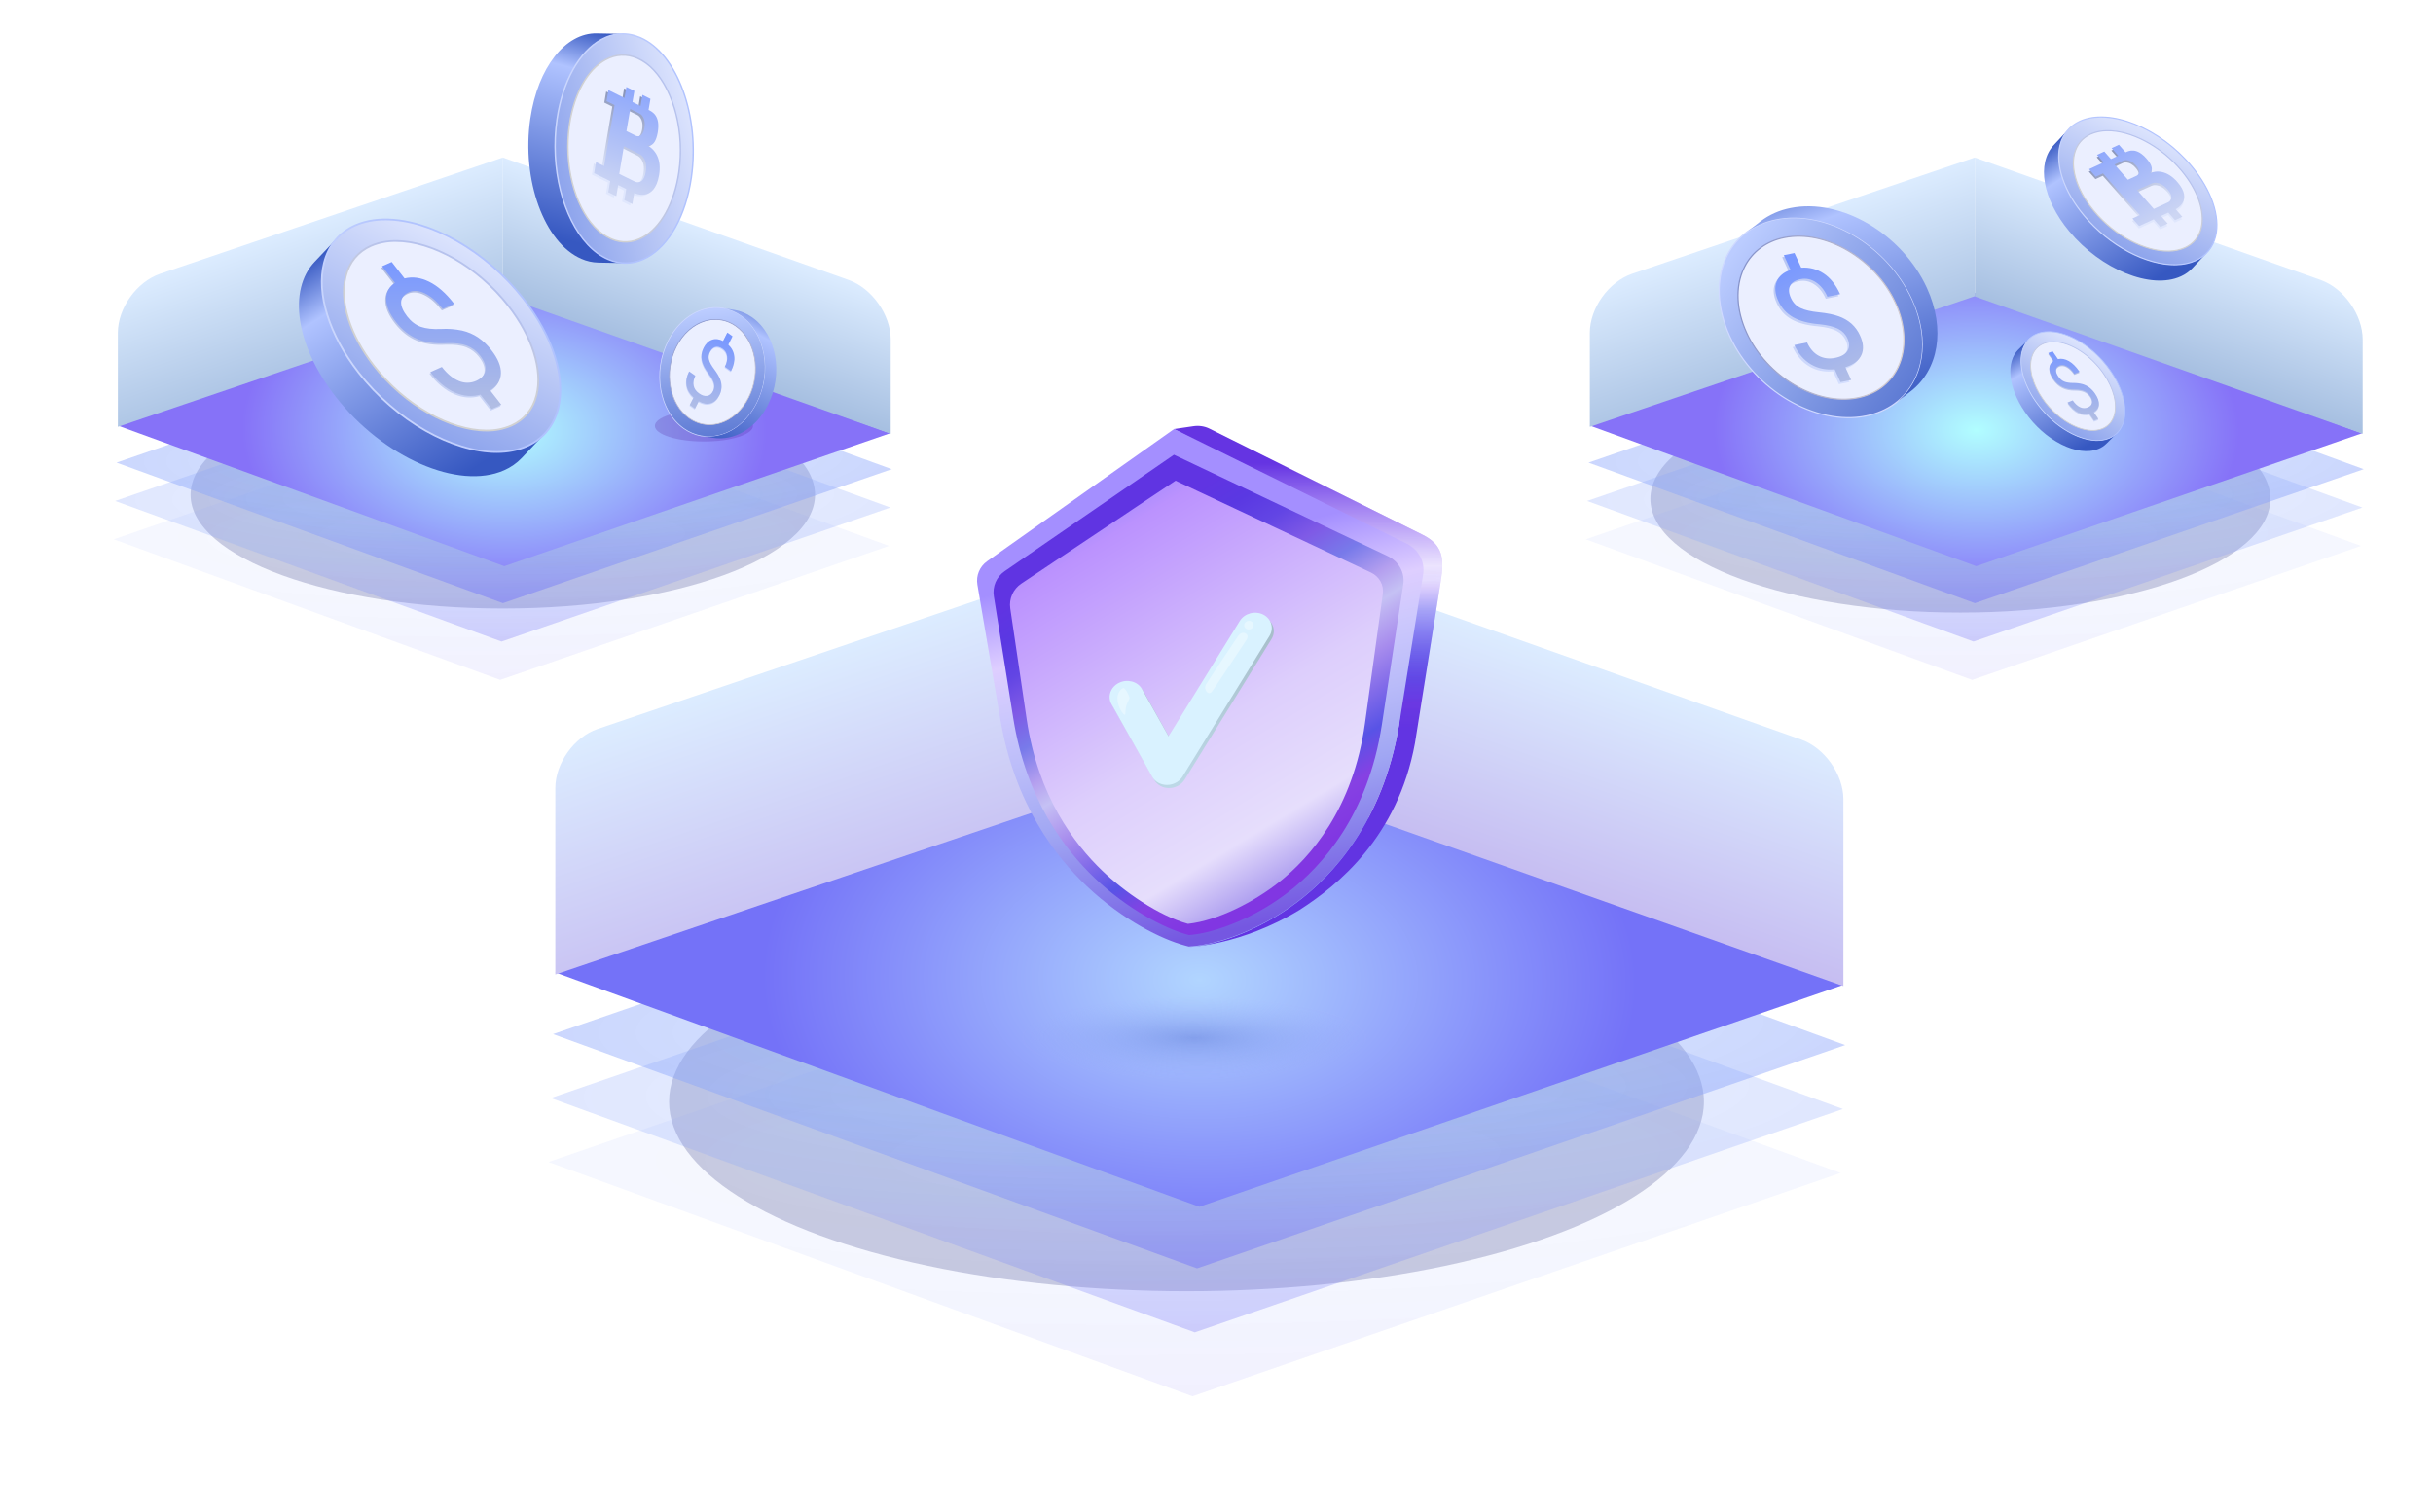 <svg width="600" height="373" viewBox="0 0 600 373" fill="none" xmlns="http://www.w3.org/2000/svg">
<g clip-path="url(#clip0_223_404)">
<g filter="url(#filter0_f_223_404)">
<ellipse cx="292.6" cy="271.75" rx="127.6" ry="46.75" fill="#CCCDDE"/>
</g>
<g filter="url(#filter1_f_223_404)">
<ellipse cx="124" cy="122.05" rx="77" ry="28.05" fill="#CCCDDE"/>
</g>
<rect opacity="0.5" width="168.96" height="168.96" transform="matrix(0.946 -0.326 0.94 0.342 136.385 255.085)" fill="url(#paint0_radial_223_404)"/>
<rect opacity="0.3" width="168.96" height="168.96" transform="matrix(0.946 -0.326 0.94 0.342 135.822 270.854)" fill="url(#paint1_radial_223_404)"/>
<rect opacity="0.1" width="168.96" height="168.96" transform="matrix(0.946 -0.326 0.94 0.342 135.258 286.624)" fill="url(#paint2_radial_223_404)"/>
<rect width="167.68" height="168.96" transform="matrix(0.946 -0.326 0.94 0.342 136.948 239.878)" fill="url(#paint3_radial_223_404)"/>
<path d="M295.207 140.677C295.207 134.602 299.85 131.321 305.576 133.349L444.224 182.446C449.95 184.474 454.593 191.043 454.593 197.118V243.234L295.207 186.792V140.677Z" fill="url(#paint4_linear_223_404)"/>
<path d="M136.948 194.353C136.948 188.278 141.611 181.77 147.364 179.817L295.207 129.632V186.661L136.948 240.383V194.353Z" fill="url(#paint5_linear_223_404)"/>
<ellipse opacity="0.6" cx="294.5" cy="256" rx="42.5" ry="10" fill="url(#paint6_radial_223_404)"/>
<rect opacity="0.5" width="101.376" height="101.376" transform="matrix(0.946 -0.326 0.94 0.342 28.731 114.111)" fill="url(#paint7_radial_223_404)"/>
<rect opacity="0.3" width="101.376" height="101.376" transform="matrix(0.946 -0.326 0.94 0.342 28.393 123.573)" fill="url(#paint8_radial_223_404)"/>
<rect opacity="0.1" width="101.376" height="101.376" transform="matrix(0.946 -0.326 0.94 0.342 28.055 133.034)" fill="url(#paint9_radial_223_404)"/>
<rect width="100.608" height="101.376" transform="matrix(0.946 -0.326 0.94 0.342 29.069 104.987)" fill="url(#paint10_radial_223_404)"/>
<path d="M124.024 38.866L209.287 69.059C215.013 71.087 219.656 77.656 219.656 83.731V107L124.024 73.135V38.866Z" fill="url(#paint11_linear_223_404)"/>
<path d="M29.069 82.072C29.069 75.997 33.732 69.489 39.485 67.536L124.024 38.839V73.057L29.069 105.29V82.072Z" fill="url(#paint12_linear_223_404)"/>
<g filter="url(#filter2_f_223_404)">
<ellipse cx="173.6" cy="105.05" rx="12.1" ry="3.85" fill="#470A8C" fill-opacity="0.2"/>
</g>
<g clip-path="url(#clip1_223_404)">
<path d="M154.11 64.897L147.516 64.774C146.087 64.741 144.672 64.423 143.353 63.839C134.207 59.866 128.577 44.401 130.773 29.309C132.637 16.507 139.523 8.077 147.147 8.22L153.74 8.344C146.117 8.201 139.23 16.63 137.367 29.432C135.17 44.523 140.801 59.989 149.947 63.962C151.266 64.546 152.681 64.864 154.11 64.897Z" fill="url(#paint13_linear_223_404)"/>
<path d="M157.906 9.279C167.051 13.252 172.683 28.71 170.484 43.818C168.287 58.91 159.092 67.935 149.947 63.963C140.802 59.991 135.171 44.524 137.367 29.432C139.566 14.325 148.76 5.307 157.906 9.279Z" fill="url(#paint14_linear_223_404)"/>
<path d="M144.816 60.437C138.717 53.918 135.426 41.523 137.19 29.402C138.555 20.021 142.674 12.612 148.208 9.583C151.345 7.865 154.722 7.704 157.973 9.116C167.175 13.112 172.866 28.693 170.661 43.847C169.296 53.223 165.177 60.629 159.643 63.658C156.505 65.376 153.129 65.538 149.879 64.126C148.04 63.327 146.34 62.065 144.816 60.437ZM162.796 13.058C161.302 11.461 159.638 10.227 157.838 9.444C154.693 8.078 151.424 8.235 148.386 9.898C142.947 12.875 138.894 20.189 137.544 29.462C135.796 41.477 139.039 53.752 145.055 60.183C146.549 61.78 148.213 63.014 150.015 63.798C153.159 65.163 156.427 65.006 159.466 63.343C164.905 60.365 168.958 53.054 170.308 43.787C172.056 31.768 168.813 19.488 162.796 13.058Z" fill="url(#paint15_linear_223_404)"/>
<path d="M167.424 42.482C169.214 30.179 164.624 17.58 157.168 14.341C149.716 11.104 142.223 18.454 140.432 30.757C138.64 43.068 143.23 55.667 150.682 58.904C158.139 62.143 165.632 54.792 167.424 42.482Z" fill="#EBEFFF"/>
<path d="M146.48 56.056C141.502 50.735 138.815 40.619 140.255 30.727C141.368 23.077 144.731 17.033 149.249 14.559C151.816 13.154 154.578 13.022 157.236 14.177C164.75 17.441 169.4 30.152 167.601 42.513C166.487 50.166 163.125 56.213 158.606 58.687C156.038 60.092 153.275 60.224 150.615 59.069C149.048 58.36 147.64 57.334 146.48 56.056ZM161.135 17.446C160.003 16.198 158.629 15.197 157.1 14.505C154.548 13.396 151.894 13.524 149.426 14.874C145.003 17.296 141.706 23.245 140.609 30.787C139.184 40.572 141.823 50.569 146.719 55.801C147.849 57.048 149.222 58.049 150.749 58.739C153.304 59.849 155.959 59.721 158.427 58.37C162.851 55.948 166.148 49.998 167.246 42.451C168.67 32.671 166.031 22.679 161.135 17.446Z" fill="url(#paint16_linear_223_404)"/>
<path d="M152.158 43.259L153.302 36.422L157.255 38.434L157.27 38.441C157.449 38.53 159.214 39.492 158.687 42.726C158.133 46.133 156.101 45.2 156.101 45.2L152.158 43.259ZM153.928 32.697L154.867 27.235L157.241 28.411C157.241 28.411 158.825 29.196 158.356 31.924C157.887 34.658 156.302 33.873 156.302 33.873L153.928 32.697ZM159.847 24.745L157.868 23.765L157.399 26.493L155.42 25.513L155.889 22.785L153.91 21.805L153.441 24.533L149.487 22.574L149.017 25.308L150.996 26.288L148.409 41.316L146.43 40.336L145.96 43.07L149.918 45.031L149.448 47.764L151.427 48.745L151.897 46.011L153.876 46.991L153.406 49.725L155.385 50.705L155.855 47.971C155.855 47.971 160.799 50.42 161.972 43.591C162.678 39.49 160.933 37.143 158.958 36.165C158.958 36.165 160.933 37.143 161.642 33.044C162.347 28.944 160.368 27.963 159.378 27.473L159.847 24.745Z" fill="url(#paint17_linear_223_404)"/>
<path d="M152.717 42.901L153.862 36.063L157.815 38.076L157.829 38.083C158.008 38.172 159.773 39.134 159.247 42.368C158.692 45.774 156.661 44.842 156.661 44.842L152.717 42.901ZM154.488 32.339L155.426 26.877L157.8 28.053C157.8 28.053 159.385 28.838 158.916 31.566C158.446 34.299 156.862 33.515 156.862 33.515L154.488 32.339ZM160.407 24.387L158.428 23.407L157.959 26.135L155.98 25.155L156.449 22.427L154.47 21.446L154.001 24.174L150.046 22.216L149.577 24.95L151.556 25.93L148.968 40.958L146.989 39.978L146.519 42.712L150.477 44.672L150.007 47.406L151.986 48.386L152.456 45.653L154.435 46.633L153.965 49.366L155.944 50.347L156.414 47.613C156.414 47.613 161.358 50.062 162.532 43.233C163.237 39.132 161.493 36.785 159.518 35.806C159.518 35.806 161.493 36.785 162.202 32.686C162.906 28.585 160.927 27.605 159.938 27.115L160.407 24.387Z" fill="url(#paint18_linear_223_404)"/>
</g>
<path d="M346.478 136.089L289.463 105.843L294.346 105.127C295.706 104.928 297.087 105.142 298.283 105.738L350.667 131.826C355.919 134.377 356.184 137.852 355.295 143.434L348.947 183.299C344.683 206.545 329.814 218.445 320.502 224.438C305.901 233.288 293.074 233.588 293.074 233.588L293.959 233.516C299.724 233.05 309.936 230.015 319.816 222.595C328.691 215.928 341.022 202.728 344.996 178.944L349.163 137.854L346.478 136.089Z" fill="url(#paint19_linear_223_404)"/>
<path d="M346.478 136.089L289.463 105.843L294.346 105.127C295.706 104.928 297.087 105.142 298.283 105.738L350.667 131.826C355.919 134.377 356.184 137.852 355.295 143.434L348.947 183.299C344.683 206.545 329.814 218.445 320.502 224.438C306.374 233.229 293.074 233.588 293.074 233.588L293.959 233.516C299.724 233.05 309.936 230.015 319.816 222.595C328.691 215.928 341.022 202.728 344.996 178.944L349.163 137.854L346.478 136.089Z" fill="url(#paint20_linear_223_404)"/>
<path d="M243.433 138.442C241.586 139.749 240.656 141.989 241.034 144.213L246.695 177.475C250.261 198.432 260.377 211.371 268.012 218.59C276.952 227.042 286.598 231.723 292.259 233.241L293.144 233.479L294.029 233.407C299.786 232.943 309.986 229.913 319.856 222.499C328.721 215.838 341.039 202.65 345.012 178.881L350.961 141.668C351.455 138.577 349.85 135.555 346.958 134.128L289.562 105.811L243.433 138.442Z" fill="url(#paint21_linear_223_404)"/>
<path d="M289.707 115.399L344.137 141.104C344.137 141.104 340.367 167.058 338.697 178.555C333.222 216.252 303.488 228.336 293.095 229.273C282.956 226.581 256.745 211.241 251.539 177.336C249.982 167.202 246.521 144.664 246.521 144.664L289.708 115.399" fill="url(#paint22_linear_223_404)"/>
<path d="M298.227 229.778C303.807 228.357 311.017 225.203 317.682 220.071C325.966 213.692 337.366 201.143 340.784 178.738L346.058 144.156C346.497 141.277 344.966 138.475 342.252 137.188L289.507 112.173L247.738 140.909C245.736 142.287 244.708 144.678 245.089 147.067L249.88 177.175C253.066 197.199 262.648 209.611 269.917 216.543C277.912 224.168 287.162 229.031 292.917 230.564L293.221 230.645L293.515 230.619C294.9 230.499 296.492 230.22 298.227 229.778L298.227 229.778ZM292.964 227.881C285.648 225.846 277.161 219.911 271.789 214.746C264.955 208.176 255.998 196.42 253.198 177.495L249.142 150.08C248.787 147.682 249.848 145.299 251.877 143.945L289.899 118.565L338.077 141.215C340.14 142.185 341.319 144.3 341.018 146.488L336.617 178.37C333.693 199.556 323.097 211.544 315.328 217.679C309.439 222.33 300.447 227.083 292.964 227.881L292.964 227.881Z" fill="url(#paint23_linear_223_404)"/>
<g clip-path="url(#clip2_223_404)">
<path d="M289.03 194.338C288.786 194.371 288.536 194.392 288.29 194.392C287.532 194.392 286.794 194.205 286.153 193.851C285.511 193.496 284.991 192.987 284.645 192.378L274.603 174.461C273.549 172.58 274.381 170.23 276.463 169.208C278.545 168.186 281.084 168.882 282.138 170.763L288.665 182.409L306.241 153.954C307.401 152.065 309.987 151.356 312.013 152.366C314.039 153.376 314.739 155.729 313.579 157.617L292.101 192.374C291.772 192.884 291.326 193.325 290.795 193.664C290.264 194.004 289.662 194.233 289.03 194.338Z" fill="url(#paint24_linear_223_404)"/>
<path d="M288.525 193.561C288.28 193.595 288.03 193.616 287.784 193.616C287.026 193.616 286.288 193.429 285.647 193.074C285.006 192.72 284.485 192.211 284.14 191.602L274.098 173.685C273.043 171.804 273.875 169.454 275.957 168.432C278.039 167.41 280.578 168.106 281.632 169.987L288.16 181.633L305.736 153.177C306.896 151.289 309.481 150.58 311.508 151.59C313.534 152.6 314.233 154.952 313.073 156.841L291.596 191.597C291.266 192.108 290.82 192.548 290.29 192.888C289.759 193.227 289.156 193.457 288.525 193.561Z" fill="#D9F2FF"/>
<path opacity="0.35" d="M298.785 170.704C299.239 170.226 307.39 157.835 307.39 157.835C307.39 157.835 308.087 156.897 307.27 156.307C306.505 155.769 305.712 156.331 305.366 156.817C305.02 157.304 297.646 168.37 297.355 168.906C297.221 169.198 297.173 169.515 297.218 169.825C297.262 170.135 297.397 170.425 297.608 170.666C298.013 171.096 298.473 171.047 298.785 170.704Z" fill="white"/>
<path opacity="0.35" d="M308.151 155.249C308.785 155.146 309.222 154.594 309.129 154.015C309.035 153.437 308.445 153.051 307.811 153.154C307.178 153.257 306.74 153.809 306.834 154.387C306.928 154.966 307.518 155.351 308.151 155.249Z" fill="white"/>
<path opacity="0.35" d="M277.417 176.313C277.65 176.272 277.408 175.09 277.832 173.851C278.128 172.976 278.615 172.48 278.539 172.03C278.462 171.58 277.442 169.491 276.968 169.718C276.309 170.03 275.558 170.986 275.565 172.284C275.579 174.328 276.991 176.389 277.417 176.313Z" fill="white"/>
</g>
<g clip-path="url(#clip3_223_404)">
<path d="M134.317 107.007L128.667 112.971C127.437 114.258 125.962 115.288 124.33 115.999C113.08 120.996 94.465 112.858 82.761 97.835C72.832 85.091 71.05 71.491 77.582 64.595L83.232 58.632C76.7 65.527 78.482 79.128 88.41 91.87C100.114 106.893 118.73 115.032 129.98 110.034C131.612 109.323 133.087 108.294 134.317 107.007Z" fill="url(#paint25_linear_223_404)"/>
<path d="M87.571 55.603C98.821 50.606 117.43 58.737 129.147 73.775C140.851 88.798 141.23 105.038 129.981 110.035C118.732 115.033 100.115 106.893 88.41 91.87C76.695 76.833 76.321 60.601 87.571 55.603Z" fill="url(#paint26_linear_223_404)"/>
<path d="M122.505 111.721C111.529 111.721 97.635 104.073 88.235 92.007C80.959 82.67 77.767 72.496 79.697 64.792C80.79 60.424 83.483 57.176 87.481 55.4C98.8 50.371 117.569 58.553 129.322 73.637C136.593 82.97 139.782 93.141 137.853 100.846C136.759 105.215 134.068 108.462 130.07 110.238C127.808 111.243 125.247 111.721 122.505 111.721ZM95.072 54.355C92.384 54.355 89.878 54.824 87.662 55.807C83.793 57.526 81.189 60.67 80.129 64.9C78.233 72.471 81.394 82.502 88.586 91.733C97.904 103.692 111.65 111.281 122.478 111.282C125.166 111.282 127.672 110.814 129.89 109.83C133.757 108.112 136.361 104.968 137.42 100.737C139.317 93.164 136.158 83.136 128.971 73.911C119.649 61.948 105.9 54.355 95.072 54.355Z" fill="url(#paint27_linear_223_404)"/>
<path d="M125.377 75.442C115.836 63.196 100.668 56.568 91.496 60.642C82.33 64.714 82.634 77.945 92.175 90.191C101.722 102.445 116.89 109.072 126.056 105.001C135.229 100.926 134.924 87.695 125.377 75.442Z" fill="#EBEFFF"/>
<path d="M119.969 106.415C111.009 106.415 99.671 100.175 91.999 90.328C86.066 82.713 83.465 74.411 85.04 68.12C85.934 64.547 88.135 61.891 91.405 60.439C100.648 56.332 115.968 63.001 125.553 75.305C131.49 82.924 134.093 91.228 132.518 97.519C131.623 101.093 129.419 103.75 126.148 105.204C124.196 106.036 122.091 106.448 119.969 106.415ZM97.616 59.665C95.545 59.632 93.491 60.035 91.586 60.847C88.446 62.241 86.332 64.794 85.471 68.229C83.929 74.387 86.501 82.546 92.35 90.054C99.939 99.794 111.131 105.976 119.941 105.977C122.01 106.01 124.062 105.608 125.965 104.797C129.108 103.401 131.223 100.846 132.084 97.41C133.626 91.251 131.053 83.09 125.2 75.579C117.616 65.844 106.427 59.665 97.616 59.665Z" fill="url(#paint28_linear_223_404)"/>
<path d="M96.384 65L94 66.059L97.169 70.127C95.706 71.124 94.982 72.469 95.01 74.157C95.034 75.885 95.833 77.758 97.407 79.776C98.95 81.755 100.722 83.167 102.723 84.01C104.733 84.855 107.133 85.189 109.946 85.022C112 84.95 113.665 85.156 114.929 85.638C116.208 86.129 117.324 86.968 118.153 88.059C119.198 89.4 119.638 90.634 119.474 91.75C119.305 92.869 118.554 93.724 117.206 94.322C116.537 94.622 115.813 94.78 115.08 94.784C114.347 94.789 113.621 94.641 112.948 94.35C111.475 93.758 110.074 92.607 108.746 90.896L105.9 92.16C107.8 94.599 109.841 96.281 112.032 97.229C114.164 98.146 116.239 98.296 118.26 97.717L121.027 101.268L123.411 100.209L120.667 96.686L120.693 96.664C122.389 95.602 123.263 94.203 123.315 92.467C123.367 90.744 122.586 88.831 120.97 86.758C120.047 85.543 118.936 84.481 117.681 83.612C116.483 82.818 115.153 82.245 113.753 81.92C112.034 81.556 110.274 81.425 108.52 81.531C106.482 81.615 104.832 81.437 103.571 80.996C102.307 80.553 101.181 79.701 100.203 78.445C99.147 77.089 98.643 75.884 98.704 74.843C98.757 73.796 99.393 73.001 100.613 72.459C101.779 71.941 103.115 72.043 104.597 72.766C106.078 73.479 107.499 74.709 108.859 76.454L108.959 76.584L111.789 75.327L111.688 75.197C109.721 72.673 107.694 70.898 105.61 69.873C103.514 68.844 101.497 68.571 99.558 69.056L99.548 69.061L96.384 65Z" fill="url(#paint29_linear_223_404)"/>
<path d="M96.605 64.621L94.221 65.68L97.391 69.748C95.927 70.745 95.204 72.09 95.232 73.778C95.255 75.506 96.054 77.379 97.628 79.397C99.171 81.376 100.943 82.788 102.944 83.631C104.955 84.476 107.354 84.81 110.167 84.643C112.221 84.57 113.886 84.777 115.15 85.259C116.429 85.75 117.545 86.589 118.374 87.68C119.419 89.021 119.859 90.255 119.695 91.371C119.526 92.49 118.775 93.344 117.427 93.943C116.758 94.243 116.034 94.401 115.301 94.406C114.568 94.41 113.842 94.262 113.169 93.971C111.696 93.379 110.295 92.228 108.967 90.517L106.121 91.781C108.022 94.22 110.062 95.902 112.253 96.85C114.385 97.767 116.461 97.917 118.481 97.338L121.248 100.889L123.632 99.83L120.888 96.307L120.915 96.285C122.61 95.222 123.484 93.824 123.536 92.088C123.588 90.365 122.807 88.452 121.191 86.379C120.268 85.163 119.158 84.102 117.902 83.233C116.705 82.439 115.374 81.866 113.974 81.541C112.255 81.177 110.495 81.046 108.741 81.152C106.703 81.236 105.053 81.058 103.792 80.617C102.529 80.174 101.403 79.322 100.424 78.066C99.368 76.71 98.864 75.505 98.926 74.464C98.978 73.417 99.614 72.622 100.835 72.08C102 71.562 103.337 71.664 104.818 72.387C106.299 73.1 107.72 74.33 109.08 76.076L109.181 76.205L112.01 74.948L111.91 74.818C109.942 72.294 107.916 70.519 105.831 69.494C103.735 68.465 101.718 68.192 99.779 68.677L99.769 68.681L96.605 64.621Z" fill="url(#paint30_linear_223_404)"/>
</g>
<g filter="url(#filter3_f_223_404)">
<ellipse cx="483.45" cy="123.05" rx="76.45" ry="28.05" fill="#CCCDDE"/>
</g>
<rect opacity="0.5" width="101.376" height="101.376" transform="matrix(0.946 -0.326 0.94 0.342 391.731 114.111)" fill="url(#paint31_radial_223_404)"/>
<rect opacity="0.3" width="101.376" height="101.376" transform="matrix(0.946 -0.326 0.94 0.342 391.393 123.573)" fill="url(#paint32_radial_223_404)"/>
<rect opacity="0.1" width="101.376" height="101.376" transform="matrix(0.946 -0.326 0.94 0.342 391.055 133.034)" fill="url(#paint33_radial_223_404)"/>
<rect width="100.608" height="101.376" transform="matrix(0.946 -0.326 0.94 0.342 392.069 104.987)" fill="url(#paint34_radial_223_404)"/>
<path d="M487.024 38.866L572.287 69.059C578.013 71.087 582.656 77.656 582.656 83.731V107L487.024 73.135V38.866Z" fill="url(#paint35_linear_223_404)"/>
<path d="M392.069 82.072C392.069 75.997 396.732 69.489 402.485 67.536L487.024 38.839V73.057L392.069 105.29V82.072Z" fill="url(#paint36_linear_223_404)"/>
<g clip-path="url(#clip4_223_404)">
<path d="M437.95 54.111C450.383 51.607 465.438 60.43 471.574 73.822C477.71 87.215 472.604 100.106 460.172 102.611C447.739 105.115 432.687 96.284 426.55 82.893C420.414 69.501 425.518 56.616 437.95 54.111Z" fill="url(#paint37_linear_223_404)"/>
<path d="M472.568 93.314C472.473 93.516 472.375 93.716 472.273 93.914C469.903 98.524 465.62 101.662 460.213 102.752C447.732 105.267 432.569 96.379 426.412 82.942C423.143 75.807 422.938 68.468 425.85 62.806C428.22 58.198 432.502 55.06 437.909 53.971C450.394 51.456 465.558 60.339 471.713 73.773C474.868 80.658 475.169 87.736 472.568 93.314ZM425.836 63.536C423.269 69.041 423.569 76.032 426.69 82.843C432.788 96.151 447.789 104.956 460.131 102.47C465.451 101.398 469.666 98.31 471.998 93.775C474.873 88.183 474.668 80.929 471.435 73.872C465.34 60.567 450.336 51.766 437.991 54.252C432.671 55.324 428.457 58.412 426.125 62.945C426.025 63.14 425.928 63.337 425.836 63.536Z" fill="#CFD9FF"/>
<path d="M440.009 58.601C429.879 60.641 425.72 71.143 430.72 82.055C435.722 92.973 447.988 100.166 458.118 98.125C468.254 96.083 472.414 85.582 467.411 74.663C462.411 63.752 450.145 56.559 440.009 58.601Z" fill="#EBEFFF"/>
<path d="M442.132 62.914L439.498 63.445L441.159 67.07C439.424 67.67 438.284 68.64 437.739 69.978C437.18 71.348 437.314 72.931 438.14 74.73C438.949 76.494 440.167 77.838 441.796 78.762C443.433 79.689 445.615 80.261 448.358 80.492C450.346 80.698 451.867 81.076 452.913 81.62C453.926 82.127 454.732 82.956 455.18 83.949C455.727 85.144 455.734 86.176 455.201 87.038C454.663 87.9 453.658 88.48 452.169 88.78C450.655 89.085 449.29 88.906 448.091 88.254C446.882 87.596 445.933 86.502 445.236 84.981L442.091 85.616C443.087 87.789 444.471 89.381 446.247 90.413C447.975 91.413 449.909 91.798 452.035 91.6L453.485 94.765L456.119 94.234L454.681 91.095L454.714 91.082C456.691 90.46 457.997 89.466 458.631 88.1C459.26 86.744 459.157 85.131 458.31 83.284C457.832 82.198 457.121 81.206 456.225 80.373C455.298 79.562 454.213 78.933 453.04 78.529C451.768 78.073 450.145 77.746 448.17 77.548C446.194 77.352 444.678 76.999 443.62 76.489C442.562 75.976 441.772 75.157 441.26 74.038C440.706 72.83 440.628 71.812 441.039 70.997C441.441 70.175 442.316 69.629 443.665 69.357C444.286 69.226 444.938 69.225 445.578 69.355C446.217 69.486 446.828 69.744 447.369 70.112C448.544 70.867 449.489 72.022 450.201 73.578L450.254 73.693L453.381 73.063L453.328 72.948C452.298 70.698 450.958 69.034 449.31 67.955C447.653 66.871 445.817 66.396 443.802 66.53L443.79 66.532L442.132 62.914Z" fill="url(#paint38_linear_223_404)"/>
<path d="M468.249 90.561C468.172 90.726 468.092 90.889 468.009 91.051C466.074 94.814 462.576 97.376 458.159 98.266C447.975 100.317 435.603 93.067 430.58 82.104C427.913 76.284 427.747 70.295 430.124 65.673C431.061 63.828 432.427 62.226 434.128 60.98C435.828 59.734 437.822 58.874 439.968 58.46C450.156 56.407 462.529 63.654 467.55 74.614C470.125 80.234 470.371 86.01 468.249 90.561ZM430.163 66.293C428.075 70.773 428.319 76.463 430.858 82.005C435.822 92.84 448.033 100.007 458.078 97.984C460.183 97.578 462.138 96.734 463.806 95.513C465.474 94.291 466.815 92.72 467.734 90.911C467.816 90.752 467.894 90.592 467.97 90.43C470.059 85.95 469.814 80.257 467.273 74.713C462.31 63.882 450.098 56.717 440.05 58.742C437.946 59.148 435.992 59.991 434.324 61.212C432.657 62.434 431.317 64.004 430.399 65.812C430.317 65.971 430.239 66.132 430.163 66.293Z" fill="url(#paint39_linear_223_404)"/>
<path d="M442.536 62.41L439.901 62.941L441.562 66.565C439.828 67.166 438.688 68.135 438.143 69.474C437.584 70.843 437.718 72.427 438.544 74.225C439.352 75.989 440.571 77.333 442.2 78.258C443.837 79.185 446.019 79.757 448.762 79.987C450.749 80.194 452.271 80.572 453.317 81.115C454.33 81.623 455.136 82.451 455.584 83.445C456.131 84.64 456.138 85.671 455.605 86.534C455.067 87.396 454.062 87.975 452.573 88.275C451.059 88.58 449.694 88.401 448.494 87.749C447.285 87.092 446.337 85.998 445.64 84.477L442.495 85.111C443.491 87.284 444.875 88.877 446.651 89.909C448.379 90.908 450.313 91.294 452.438 91.096L453.888 94.26L456.523 93.729L455.085 90.591L455.118 90.577C457.095 89.955 458.401 88.961 459.034 87.596C459.664 86.24 459.561 84.627 458.714 82.779C458.236 81.694 457.525 80.701 456.629 79.869C455.701 79.057 454.616 78.429 453.444 78.025C452.172 77.569 450.549 77.242 448.574 77.043C446.598 76.848 445.081 76.495 444.024 75.984C442.966 75.471 442.176 74.653 441.663 73.534C441.11 72.326 441.032 71.308 441.443 70.492C441.845 69.671 442.72 69.125 444.069 68.853C444.69 68.721 445.342 68.721 445.981 68.851C446.621 68.981 447.232 69.24 447.773 69.608C448.948 70.363 449.892 71.518 450.605 73.073L450.658 73.189L453.785 72.559L453.732 72.444C452.701 70.193 451.362 68.529 449.714 67.451C448.057 66.367 446.221 65.892 444.206 66.025L444.194 66.028L442.536 62.41Z" fill="url(#paint40_linear_223_404)"/>
<path d="M441.567 51.306C438.803 51.845 436.248 52.986 434.098 54.639L430.482 57.444C432.631 55.791 435.186 54.651 437.95 54.112C450.383 51.607 465.438 60.43 471.574 73.823C476.276 84.084 474.377 94.052 467.639 99.279L471.256 96.474C477.994 91.247 479.893 81.279 475.191 71.017C469.055 57.625 453.999 48.802 441.567 51.306Z" fill="url(#paint41_linear_223_404)"/>
</g>
<g clip-path="url(#clip5_223_404)">
<path d="M522.09 106.825L519.451 109.443C518.877 110.007 518.199 110.449 517.457 110.741C512.346 112.802 504.232 108.696 499.336 101.578C495.184 95.54 494.675 89.275 497.726 86.249L500.365 83.633C497.314 86.658 497.823 92.923 501.975 98.961C506.87 106.079 514.985 110.184 520.097 108.124C520.838 107.831 521.516 107.39 522.09 106.825Z" fill="url(#paint42_linear_223_404)"/>
<path d="M502.36 82.334C507.471 80.273 515.583 84.375 520.484 91.5C525.379 98.619 525.208 106.064 520.097 108.125C514.986 110.185 506.871 106.079 501.976 98.961C497.076 91.836 497.249 84.394 502.36 82.334Z" fill="url(#paint43_linear_223_404)"/>
<path d="M516.735 108.745C511.849 108.522 505.826 104.737 501.894 99.02C498.851 94.596 497.643 89.871 498.663 86.382C499.241 84.404 500.507 82.971 502.324 82.239C507.466 80.165 515.649 84.293 520.564 91.441C523.605 95.863 524.812 100.586 523.792 104.076C523.214 106.054 521.949 107.487 520.133 108.219C519.105 108.634 517.955 108.8 516.735 108.745ZM505.724 81.914C504.528 81.86 503.402 82.023 502.396 82.429C500.638 83.137 499.413 84.525 498.853 86.44C497.851 89.87 499.049 94.528 502.056 98.902C505.954 104.568 511.913 108.323 516.732 108.543C517.928 108.598 519.053 108.434 520.061 108.029C521.818 107.32 523.042 105.933 523.602 104.017C524.604 100.587 523.408 95.93 520.402 91.559C516.503 85.891 510.543 82.134 505.724 81.914Z" fill="url(#paint44_linear_223_404)"/>
<path d="M518.771 92.187C514.78 86.385 508.168 83.041 504.001 84.721C499.837 86.4 499.696 92.466 503.686 98.268C507.679 104.074 514.291 107.418 518.456 105.739C522.623 104.059 522.764 97.993 518.771 92.187Z" fill="#EBEFFF"/>
<path d="M506.188 86.916L505.105 87.353L506.43 89.281C505.758 89.708 505.408 90.309 505.386 91.083C505.36 91.875 505.676 92.749 506.335 93.705C506.98 94.643 507.739 95.326 508.612 95.752C509.488 96.18 510.549 96.382 511.804 96.363C512.72 96.371 513.456 96.499 514.008 96.746C514.567 96.997 515.047 97.403 515.392 97.92C515.829 98.556 516 99.13 515.903 99.638C515.805 100.146 515.453 100.523 514.84 100.77C514.537 100.894 514.211 100.951 513.885 100.938C513.559 100.926 513.239 100.843 512.945 100.696C512.302 100.395 511.703 99.839 511.148 99.028L509.855 99.55C510.65 100.706 511.522 101.517 512.478 101.996C513.407 102.46 514.327 102.57 515.239 102.346L516.396 104.029L517.479 103.592L516.331 101.923L516.343 101.913C517.12 101.461 517.538 100.838 517.597 100.044C517.656 99.255 517.349 98.364 516.673 97.381C516.288 96.806 515.816 96.297 515.275 95.874C514.759 95.486 514.179 95.196 513.563 95.019C512.806 94.817 512.025 94.722 511.243 94.734C510.334 94.732 509.604 94.617 509.052 94.389C508.499 94.16 508.016 93.747 507.607 93.152C507.165 92.51 506.966 91.948 507.015 91.472C507.06 90.993 507.36 90.642 507.914 90.419C508.443 90.205 509.036 90.279 509.68 90.64C510.324 90.997 510.931 91.589 511.499 92.416L511.541 92.477L512.827 91.959L512.785 91.898C511.962 90.701 511.097 89.847 510.191 89.336C509.28 88.822 508.388 88.656 507.516 88.838L507.511 88.84L506.188 86.916Z" fill="url(#paint45_linear_223_404)"/>
<path d="M515.717 106.263C511.73 106.081 506.814 102.993 503.605 98.328C501.124 94.719 500.139 90.864 500.972 88.015C501.444 86.397 502.48 85.225 503.965 84.626C508.165 82.933 514.843 86.298 518.852 92.128C521.335 95.738 522.32 99.594 521.488 102.443C521.015 104.062 519.979 105.235 518.492 105.834C517.606 106.175 516.661 106.322 515.717 106.263ZM506.745 84.398C505.825 84.341 504.902 84.484 504.037 84.817C502.611 85.391 501.616 86.518 501.161 88.073C500.346 90.863 501.32 94.652 503.767 98.209C506.941 102.824 511.793 105.883 515.714 106.062C516.634 106.119 517.555 105.977 518.419 105.644C519.848 105.068 520.842 103.941 521.297 102.385C522.112 99.596 521.137 95.805 518.689 92.246C515.517 87.634 510.667 84.577 506.745 84.398Z" fill="url(#paint46_linear_223_404)"/>
<path d="M506.192 86.647L505.109 87.084L506.434 89.011C505.762 89.438 505.412 90.04 505.389 90.813C505.364 91.605 505.68 92.479 506.339 93.435C506.984 94.373 507.743 95.056 508.616 95.482C509.493 95.91 510.554 96.112 511.809 96.093C512.725 96.101 513.462 96.229 514.014 96.476C514.573 96.727 515.053 97.134 515.398 97.65C515.835 98.286 516.006 98.86 515.909 99.368C515.811 99.876 515.459 100.253 514.846 100.499C514.542 100.623 514.217 100.681 513.89 100.668C513.564 100.655 513.244 100.573 512.951 100.426C512.308 100.125 511.708 99.569 511.153 98.758L509.86 99.28C510.655 100.435 511.527 101.247 512.483 101.726C513.412 102.189 514.333 102.3 515.245 102.076L516.402 103.758L517.485 103.322L516.337 101.652L516.349 101.643C517.126 101.191 517.544 100.568 517.604 99.774C517.663 98.986 517.355 98.094 516.68 97.111C516.294 96.536 515.822 96.027 515.282 95.604C514.765 95.216 514.185 94.926 513.569 94.749C512.811 94.548 512.03 94.452 511.248 94.465C510.339 94.462 509.608 94.347 509.056 94.119C508.503 93.891 508.02 93.478 507.611 92.883C507.169 92.24 506.97 91.678 507.019 91.202C507.064 90.724 507.364 90.373 507.918 90.149C508.448 89.936 509.041 90.009 509.685 90.371C510.329 90.727 510.936 91.319 511.505 92.147L511.547 92.208L512.832 91.689L512.79 91.628C511.967 90.432 511.103 89.578 510.196 89.066C509.285 88.552 508.393 88.387 507.52 88.569L507.515 88.571L506.192 86.647Z" fill="url(#paint47_linear_223_404)"/>
</g>
<g clip-path="url(#clip6_223_404)">
<path d="M544.289 62.276L540.647 66.171C539.853 67.011 538.896 67.689 537.832 68.165C530.496 71.51 518.159 66.523 510.281 57.036C503.6 48.989 502.262 40.291 506.474 35.788L510.116 31.894C505.905 36.397 507.242 45.095 513.924 53.142C521.8 62.629 534.138 67.615 541.474 64.271C542.538 63.794 543.495 63.116 544.289 62.276Z" fill="url(#paint48_linear_223_404)"/>
<path d="M512.932 29.898C520.268 26.554 532.601 31.536 540.487 41.033C548.364 50.52 548.81 60.927 541.475 64.271C534.14 67.616 521.801 62.628 513.924 53.142C506.039 43.646 505.596 33.243 512.932 29.898Z" fill="url(#paint49_linear_223_404)"/>
<path d="M536.58 65.445C529.363 65.582 520.137 60.851 513.81 53.232C508.913 47.336 506.691 40.852 507.867 35.888C508.532 33.074 510.263 30.958 512.87 29.769C520.251 26.404 532.69 31.417 540.6 40.942C545.494 46.836 547.714 53.318 546.539 58.282C545.872 61.097 544.142 63.212 541.536 64.401C540.061 65.073 538.383 65.411 536.58 65.445ZM517.848 29.005C516.081 29.039 514.439 29.37 512.994 30.028C510.472 31.178 508.797 33.227 508.152 35.952C506.997 40.83 509.197 47.223 514.037 53.052C520.309 60.604 529.438 65.299 536.557 65.165C538.324 65.131 539.966 64.8 541.412 64.141C543.934 62.992 545.608 60.943 546.253 58.218C547.408 53.338 545.209 46.948 540.373 41.122C534.099 33.568 524.967 28.871 517.848 29.005Z" fill="url(#paint50_linear_223_404)"/>
<path d="M538.028 42.148C531.607 34.415 521.554 30.354 515.573 33.081C509.597 35.806 509.957 44.285 516.378 52.018C522.804 59.756 532.857 63.817 538.833 61.092C544.814 58.365 544.454 49.886 538.028 42.148Z" fill="#EBEFFF"/>
<path d="M534.848 62.075C528.958 62.186 521.427 58.326 516.264 52.108C512.271 47.299 510.46 42.008 511.419 37.956C511.964 35.654 513.379 33.923 515.511 32.951C521.538 30.203 531.691 34.289 538.142 42.058C542.138 46.869 543.95 52.161 542.991 56.215C542.446 58.517 541.029 60.249 538.896 61.221C537.622 61.779 536.244 62.07 534.848 62.075ZM519.585 32.378C518.223 32.383 516.878 32.666 515.635 33.21C513.588 34.143 512.229 35.807 511.704 38.02C510.765 41.987 512.555 47.187 516.492 51.928C521.599 58.079 529.032 61.903 534.825 61.794C536.185 61.789 537.529 61.506 538.771 60.963C540.82 60.028 542.18 58.364 542.704 56.15C543.643 52.182 541.853 46.982 537.914 42.238C532.809 36.09 525.378 32.268 519.585 32.378Z" fill="url(#paint51_linear_223_404)"/>
<path d="M531.09 52.129L526.952 47.469L530.591 45.839L530.604 45.833C530.767 45.758 532.437 45.066 534.402 47.26C536.472 49.571 534.673 50.465 534.673 50.465L531.09 52.129ZM524.7 44.929L521.409 41.19L523.571 40.193C523.571 40.193 525.014 39.527 526.658 41.395C528.305 43.267 526.862 43.932 526.862 43.932L524.7 44.929ZM522.477 36.3L520.675 37.131L522.319 38.999L520.516 39.83L518.872 37.963L517.069 38.794L518.713 40.662L515.111 42.323L516.759 44.194L518.561 43.363L527.615 53.655L525.812 54.486L527.459 56.358L531.065 54.696L532.712 56.567L534.515 55.736L532.867 53.864L534.67 53.033L536.317 54.905L538.12 54.074L536.473 52.202C536.473 52.202 540.976 50.125 536.861 45.45C534.39 42.642 531.764 42.538 529.965 43.367C529.965 43.367 531.764 42.538 529.296 39.728C526.825 36.921 525.023 37.752 524.121 38.168L522.477 36.3Z" fill="url(#paint52_linear_223_404)"/>
<path d="M531.155 51.535L527.017 46.876L530.656 45.246L530.67 45.24C530.832 45.165 532.502 44.473 534.467 46.667C536.537 48.977 534.738 49.872 534.738 49.872L531.155 51.535ZM524.765 44.336L521.474 40.596L523.636 39.599C523.636 39.599 525.079 38.934 526.723 40.801C528.37 42.673 526.928 43.339 526.928 43.339L524.765 44.336ZM522.543 35.707L520.74 36.538L522.384 38.406L520.581 39.237L518.937 37.369L517.134 38.201L518.778 40.068L515.176 41.729L516.824 43.601L518.626 42.77L527.68 53.062L525.877 53.893L527.524 55.765L531.13 54.102L532.777 55.974L534.58 55.143L532.932 53.271L534.735 52.44L536.382 54.312L538.185 53.48L536.538 51.608C536.538 51.608 541.041 49.532 536.926 44.857C534.455 42.049 531.829 41.944 530.03 42.774C530.03 42.774 531.829 41.944 529.361 39.135C526.89 36.328 525.088 37.159 524.186 37.575L522.543 35.707Z" fill="url(#paint53_linear_223_404)"/>
</g>
<g clip-path="url(#clip7_223_404)">
<path d="M182.756 77.837C188.792 82.087 190.528 91.772 186.629 99.468C182.73 107.165 174.674 109.959 168.638 105.709C162.601 101.458 160.871 91.772 164.769 84.076C168.667 76.379 176.72 73.586 182.756 77.837Z" fill="url(#paint54_linear_223_404)"/>
<path d="M177.853 107.344C177.721 107.382 177.589 107.417 177.456 107.451C174.362 108.222 171.213 107.628 168.587 105.78C162.527 101.513 160.78 91.759 164.691 84.036C166.768 79.936 170.139 77.041 173.939 76.094C177.032 75.324 180.181 75.917 182.806 77.766C188.867 82.034 190.617 91.787 186.707 99.507C184.702 103.464 181.492 106.299 177.853 107.344ZM173.59 76.368C169.999 77.399 166.829 80.201 164.847 84.115C160.973 91.763 162.696 101.418 168.688 105.638C171.271 107.457 174.37 108.041 177.414 107.282C181.167 106.347 184.497 103.484 186.551 99.429C190.425 91.783 188.699 82.128 182.706 77.908C180.122 76.089 177.024 75.505 173.981 76.263C173.851 76.296 173.72 76.331 173.59 76.368Z" fill="#CFD9FF"/>
<path d="M181.45 80.417C176.531 76.954 169.968 79.231 166.792 85.502C163.614 91.776 165.026 99.668 169.944 103.131C174.865 106.597 181.428 104.32 184.607 98.046C187.783 91.775 186.371 83.882 181.45 80.417Z" fill="#EBEFFF"/>
<path d="M177.46 104.481C177.352 104.512 177.244 104.541 177.135 104.568C174.61 105.197 172.038 104.712 169.894 103.203C164.949 99.721 163.523 91.763 166.714 85.462C168.409 82.117 171.159 79.755 174.261 78.982C175.495 78.669 176.782 78.628 178.032 78.864C179.283 79.1 180.466 79.605 181.5 80.346C186.446 83.829 187.875 91.787 184.684 98.085C183.048 101.315 180.429 103.628 177.46 104.481ZM173.985 79.236C171.063 80.076 168.483 82.356 166.87 85.541C163.716 91.767 165.118 99.626 169.995 103.061C171.008 103.787 172.169 104.284 173.395 104.515C174.622 104.746 175.884 104.707 177.094 104.399C177.2 104.373 177.307 104.344 177.412 104.314C180.335 103.475 182.915 101.193 184.529 98.007C187.682 91.782 186.278 83.923 181.399 80.488C180.386 79.762 179.226 79.266 178 79.035C176.774 78.804 175.513 78.844 174.303 79.151C174.197 79.177 174.09 79.206 173.985 79.236Z" fill="url(#paint55_linear_223_404)"/>
<path d="M180.568 83.171L179.289 82.271L178.234 84.354C177.273 83.857 176.372 83.75 175.53 84.034C174.667 84.324 173.975 84.987 173.453 86.021C172.939 87.035 172.783 88.06 172.986 89.096C173.189 90.137 173.773 91.27 174.737 92.507C175.416 93.419 175.833 94.201 175.986 94.847C176.144 95.466 176.069 96.121 175.777 96.689C175.429 97.375 174.947 97.773 174.333 97.88C173.717 97.984 173.052 97.785 172.329 97.276C171.594 96.758 171.145 96.118 170.983 95.366C170.819 94.608 170.963 93.792 171.406 92.918L169.878 91.843C169.246 93.091 169.038 94.281 169.247 95.42C169.452 96.527 170.027 97.484 170.951 98.299L170.029 100.118L171.309 101.018L172.222 99.215L172.242 99.223C173.307 99.814 174.284 99.98 175.174 99.723C176.058 99.468 176.776 98.807 177.313 97.746C177.637 97.13 177.826 96.452 177.867 95.758C177.886 95.059 177.757 94.364 177.489 93.718C177.206 93.01 176.726 92.205 176.047 91.302C175.367 90.399 174.94 89.629 174.767 88.99C174.595 88.35 174.671 87.706 174.997 87.063C175.348 86.369 175.796 85.947 176.341 85.807C176.884 85.661 177.483 85.818 178.137 86.28C178.442 86.489 178.697 86.762 178.886 87.08C179.075 87.398 179.192 87.753 179.23 88.12C179.334 88.902 179.16 89.74 178.708 90.633L178.674 90.7L180.192 91.769L180.226 91.703C180.881 90.409 181.14 89.211 181.003 88.108C180.865 86.999 180.371 86.048 179.52 85.255L179.515 85.251L180.568 83.171Z" fill="url(#paint56_linear_223_404)"/>
<path d="M180.646 82.934L179.367 82.033L178.312 84.116C177.352 83.619 176.451 83.513 175.608 83.797C174.746 84.087 174.054 84.749 173.531 85.783C173.018 86.797 172.862 87.822 173.064 88.859C173.268 89.899 173.851 91.032 174.815 92.27C175.495 93.182 175.912 93.964 176.065 94.61C176.222 95.229 176.148 95.883 175.856 96.451C175.508 97.138 175.025 97.535 174.412 97.642C173.796 97.747 173.131 97.548 172.408 97.038C171.673 96.521 171.223 95.88 171.061 95.128C170.898 94.37 171.041 93.554 171.484 92.68L169.957 91.605C169.324 92.854 169.117 94.043 169.325 95.182C169.531 96.289 170.105 97.247 171.029 98.062L170.108 99.88L171.387 100.781L172.301 98.977L172.32 98.986C173.385 99.576 174.363 99.743 175.253 99.486C176.136 99.231 176.854 98.57 177.392 97.508C177.715 96.892 177.904 96.215 177.945 95.52C177.964 94.821 177.836 94.126 177.568 93.48C177.285 92.773 176.804 91.968 176.126 91.064C175.445 90.162 175.019 89.391 174.846 88.752C174.673 88.113 174.749 87.469 175.075 86.826C175.427 86.131 175.875 85.709 176.419 85.569C176.962 85.423 177.561 85.581 178.216 86.042C178.521 86.252 178.776 86.525 178.965 86.843C179.153 87.16 179.27 87.515 179.309 87.883C179.413 88.664 179.239 89.502 178.786 90.396L178.753 90.462L180.271 91.531L180.304 91.465C180.959 90.172 181.218 88.974 181.082 87.871C180.944 86.762 180.449 85.811 179.599 85.017L179.593 85.013L180.646 82.934" fill="url(#paint57_linear_223_404)"/>
<path d="M185.488 78.278C184.154 77.326 182.62 76.692 181.002 76.425L178.27 75.983C179.887 76.251 181.422 76.885 182.756 77.837C188.792 82.087 190.527 91.772 186.629 99.468C183.642 105.366 178.213 108.385 173.122 107.562L175.855 108.004C180.945 108.827 186.374 105.807 189.361 99.91C193.26 92.214 191.524 82.529 185.488 78.278Z" fill="url(#paint58_linear_223_404)"/>
</g>
</g>
<defs>
<filter id="filter0_f_223_404" x="125" y="185" width="335.2" height="173.5" filterUnits="userSpaceOnUse" color-interpolation-filters="sRGB">
<feFlood flood-opacity="0" result="BackgroundImageFix"/>
<feBlend mode="normal" in="SourceGraphic" in2="BackgroundImageFix" result="shape"/>
<feGaussianBlur stdDeviation="20" result="effect1_foregroundBlur_223_404"/>
</filter>
<filter id="filter1_f_223_404" x="22" y="69" width="204" height="106.1" filterUnits="userSpaceOnUse" color-interpolation-filters="sRGB">
<feFlood flood-opacity="0" result="BackgroundImageFix"/>
<feBlend mode="normal" in="SourceGraphic" in2="BackgroundImageFix" result="shape"/>
<feGaussianBlur stdDeviation="12.5" result="effect1_foregroundBlur_223_404"/>
</filter>
<filter id="filter2_f_223_404" x="155.322" y="95.022" width="36.555" height="20.055" filterUnits="userSpaceOnUse" color-interpolation-filters="sRGB">
<feFlood flood-opacity="0" result="BackgroundImageFix"/>
<feBlend mode="normal" in="SourceGraphic" in2="BackgroundImageFix" result="shape"/>
<feGaussianBlur stdDeviation="3.089" result="effect1_foregroundBlur_223_404"/>
</filter>
<filter id="filter3_f_223_404" x="382" y="70" width="202.9" height="106.1" filterUnits="userSpaceOnUse" color-interpolation-filters="sRGB">
<feFlood flood-opacity="0" result="BackgroundImageFix"/>
<feBlend mode="normal" in="SourceGraphic" in2="BackgroundImageFix" result="shape"/>
<feGaussianBlur stdDeviation="12.5" result="effect1_foregroundBlur_223_404"/>
</filter>
<radialGradient id="paint0_radial_223_404" cx="0" cy="0" r="1" gradientUnits="userSpaceOnUse" gradientTransform="translate(89.288 79.773) rotate(131.551) scale(119.81 262.478)">
<stop stop-color="#92C4FE" stop-opacity="0.7"/>
<stop offset="1" stop-color="#7472F8"/>
</radialGradient>
<radialGradient id="paint1_radial_223_404" cx="0" cy="0" r="1" gradientUnits="userSpaceOnUse" gradientTransform="translate(89.288 79.773) rotate(131.551) scale(119.81 262.478)">
<stop stop-color="#92C4FE" stop-opacity="0.7"/>
<stop offset="1" stop-color="#7472F8"/>
</radialGradient>
<radialGradient id="paint2_radial_223_404" cx="0" cy="0" r="1" gradientUnits="userSpaceOnUse" gradientTransform="translate(89.288 79.773) rotate(131.551) scale(119.81 262.478)">
<stop stop-color="#92C4FE" stop-opacity="0.7"/>
<stop offset="1" stop-color="#7472F8"/>
</radialGradient>
<radialGradient id="paint3_radial_223_404" cx="0" cy="0" r="1" gradientUnits="userSpaceOnUse" gradientTransform="translate(83.516 84.981) rotate(134.823) scale(145.545 80.93)">
<stop stop-color="#B1D5FF"/>
<stop offset="1" stop-color="#7472F8"/>
</radialGradient>
<linearGradient id="paint4_linear_223_404" x1="374.9" y1="157.897" x2="342.898" y2="248.268" gradientUnits="userSpaceOnUse">
<stop stop-color="#DCECFF"/>
<stop offset="1" stop-color="#B599E7"/>
</linearGradient>
<linearGradient id="paint5_linear_223_404" x1="216.077" y1="156.492" x2="253.197" y2="264.599" gradientUnits="userSpaceOnUse">
<stop stop-color="#DCECFF"/>
<stop offset="1" stop-color="#B599E7"/>
</linearGradient>
<radialGradient id="paint6_radial_223_404" cx="0" cy="0" r="1" gradientUnits="userSpaceOnUse" gradientTransform="translate(294.5 256) rotate(0.293) scale(93.265 21.945)">
<stop stop-color="#647FDB" stop-opacity="0.84"/>
<stop offset="0.438" stop-color="#96ABFB" stop-opacity="0.032"/>
<stop offset="0.611" stop-color="#98ADFC" stop-opacity="0"/>
</radialGradient>
<radialGradient id="paint7_radial_223_404" cx="0" cy="0" r="1" gradientUnits="userSpaceOnUse" gradientTransform="translate(53.573 47.864) rotate(131.551) scale(71.886 157.487)">
<stop stop-color="#92C4FE" stop-opacity="0.7"/>
<stop offset="1" stop-color="#7472F8"/>
</radialGradient>
<radialGradient id="paint8_radial_223_404" cx="0" cy="0" r="1" gradientUnits="userSpaceOnUse" gradientTransform="translate(53.573 47.864) rotate(131.551) scale(71.886 157.487)">
<stop stop-color="#92C4FE" stop-opacity="0.7"/>
<stop offset="1" stop-color="#7472F8"/>
</radialGradient>
<radialGradient id="paint9_radial_223_404" cx="0" cy="0" r="1" gradientUnits="userSpaceOnUse" gradientTransform="translate(53.573 47.864) rotate(131.551) scale(71.886 157.487)">
<stop stop-color="#92C4FE" stop-opacity="0.7"/>
<stop offset="1" stop-color="#7472F8"/>
</radialGradient>
<radialGradient id="paint10_radial_223_404" cx="0" cy="0" r="1" gradientUnits="userSpaceOnUse" gradientTransform="translate(50.11 50.989) rotate(134.823) scale(87.327 48.558)">
<stop stop-color="#B1FEFF"/>
<stop offset="1" stop-color="#8672F8"/>
</radialGradient>
<linearGradient id="paint11_linear_223_404" x1="171.84" y1="55.798" x2="152.639" y2="110.021" gradientUnits="userSpaceOnUse">
<stop stop-color="#DCECFF"/>
<stop offset="1" stop-color="#7C9CC9"/>
</linearGradient>
<linearGradient id="paint12_linear_223_404" x1="76.546" y1="54.955" x2="98.819" y2="119.82" gradientUnits="userSpaceOnUse">
<stop stop-color="#DCECFF"/>
<stop offset="1" stop-color="#7C9CC9"/>
</linearGradient>
<linearGradient id="paint13_linear_223_404" x1="151.566" y1="8.519" x2="138.333" y2="58.854" gradientUnits="userSpaceOnUse">
<stop stop-color="#3658C1"/>
<stop offset="0.204" stop-color="#B0C3FF"/>
<stop offset="1" stop-color="#3658C1"/>
</linearGradient>
<linearGradient id="paint14_linear_223_404" x1="175.736" y1="31.261" x2="136.168" y2="43.066" gradientUnits="userSpaceOnUse">
<stop stop-color="#E5EBFF"/>
<stop offset="1" stop-color="#8CA3EC"/>
</linearGradient>
<linearGradient id="paint15_linear_223_404" x1="159.017" y1="39.974" x2="132.442" y2="33.62" gradientUnits="userSpaceOnUse">
<stop stop-color="#B1C3FE"/>
<stop offset="1" stop-color="#CED9FD"/>
</linearGradient>
<linearGradient id="paint16_linear_223_404" x1="150.451" y1="33.012" x2="163.003" y2="30.093" gradientUnits="userSpaceOnUse">
<stop stop-color="#D1D1D1"/>
<stop offset="1" stop-color="#B6C2ED"/>
</linearGradient>
<linearGradient id="paint17_linear_223_404" x1="159.197" y1="14.433" x2="150.403" y2="43.177" gradientUnits="userSpaceOnUse">
<stop stop-color="#647099"/>
<stop offset="0.122" stop-color="#717DA4"/>
<stop offset="1" stop-color="#E0E7FD"/>
</linearGradient>
<linearGradient id="paint18_linear_223_404" x1="159.756" y1="14.075" x2="148.475" y2="46.132" gradientUnits="userSpaceOnUse">
<stop stop-color="#7998FF"/>
<stop offset="1" stop-color="#CDD6F3"/>
</linearGradient>
<linearGradient id="paint19_linear_223_404" x1="322.749" y1="113.271" x2="323.369" y2="184.596" gradientUnits="userSpaceOnUse">
<stop offset="0.011" stop-color="#6534E2"/>
<stop offset="0.422" stop-color="#DECEFF"/>
<stop offset="0.448" stop-color="#D4BEFC"/>
<stop offset="0.525" stop-color="#9694F4"/>
<stop offset="0.604" stop-color="#7971ED"/>
<stop offset="0.684" stop-color="#6556E8"/>
<stop offset="0.764" stop-color="#5E43E4"/>
<stop offset="0.847" stop-color="#6A37E2"/>
<stop offset="0.933" stop-color="#6234E2"/>
</linearGradient>
<linearGradient id="paint20_linear_223_404" x1="322.749" y1="113.271" x2="323.369" y2="184.596" gradientUnits="userSpaceOnUse">
<stop offset="0.022" stop-color="#B08FFF" stop-opacity="0"/>
<stop offset="0.372" stop-color="white" stop-opacity="0.6"/>
<stop offset="0.398" stop-color="#F4F3FE" stop-opacity="0.543"/>
<stop offset="0.483" stop-color="#D6D2FD" stop-opacity="0.378"/>
<stop offset="0.57" stop-color="#BDB6FD" stop-opacity="0.242"/>
<stop offset="0.658" stop-color="#A9A1FC" stop-opacity="0.136"/>
<stop offset="0.747" stop-color="#9C92FC" stop-opacity="0.06"/>
<stop offset="0.838" stop-color="#9389FC" stop-opacity="0.015"/>
<stop offset="0.933" stop-color="#9186FC" stop-opacity="0"/>
</linearGradient>
<linearGradient id="paint21_linear_223_404" x1="292.989" y1="135.158" x2="317.413" y2="237.905" gradientUnits="userSpaceOnUse">
<stop stop-color="#A48FFF"/>
<stop offset="0.172" stop-color="#DECEFF"/>
<stop offset="0.285" stop-color="#CCC8FD"/>
<stop offset="0.425" stop-color="#B9BBF9"/>
<stop offset="0.58" stop-color="#A0A6F3"/>
<stop offset="0.743" stop-color="#867DEA"/>
<stop offset="0.892" stop-color="#7557E1"/>
</linearGradient>
<linearGradient id="paint22_linear_223_404" x1="254.913" y1="107.418" x2="328.518" y2="229.218" gradientUnits="userSpaceOnUse">
<stop offset="0.081" stop-color="#7F7BFF"/>
<stop offset="0.218" stop-color="#BB92FE"/>
<stop offset="0.591" stop-color="#DDCEFC"/>
<stop offset="0.788" stop-color="#E6DEFC"/>
<stop offset="1" stop-color="#6E57E1"/>
</linearGradient>
<linearGradient id="paint23_linear_223_404" x1="277.583" y1="131.672" x2="335.254" y2="225.663" gradientUnits="userSpaceOnUse">
<stop stop-color="#6034E2"/>
<stop offset="0.067" stop-color="#5A38E2"/>
<stop offset="0.14" stop-color="#6245E4"/>
<stop offset="0.214" stop-color="#7F5AE6"/>
<stop offset="0.291" stop-color="#787AEA"/>
<stop offset="0.368" stop-color="#B49FEF"/>
<stop offset="0.425" stop-color="#C5C1F4"/>
<stop offset="0.448" stop-color="#BEB2F2"/>
<stop offset="0.517" stop-color="#A78CED"/>
<stop offset="0.589" stop-color="#836CE9"/>
<stop offset="0.664" stop-color="#5853E6"/>
<stop offset="0.741" stop-color="#8641E3"/>
<stop offset="0.824" stop-color="#8137E2"/>
<stop offset="0.921" stop-color="#8034E2"/>
</linearGradient>
<linearGradient id="paint24_linear_223_404" x1="283.221" y1="156.288" x2="298.775" y2="192.757" gradientUnits="userSpaceOnUse">
<stop stop-color="#9DB2BD"/>
<stop offset="1" stop-color="#BFDBEA"/>
</linearGradient>
<linearGradient id="paint25_linear_223_404" x1="81.562" y1="60.785" x2="116.875" y2="115.528" gradientUnits="userSpaceOnUse">
<stop stop-color="#3658C1"/>
<stop offset="0.204" stop-color="#B0C3FF"/>
<stop offset="1" stop-color="#3658C1"/>
</linearGradient>
<linearGradient id="paint26_linear_223_404" x1="122.286" y1="58.124" x2="98.72" y2="104.248" gradientUnits="userSpaceOnUse">
<stop stop-color="#E5EBFF"/>
<stop offset="1" stop-color="#8CA3EC"/>
</linearGradient>
<linearGradient id="paint27_linear_223_404" x1="116.063" y1="81.021" x2="87.611" y2="99.356" gradientUnits="userSpaceOnUse">
<stop stop-color="#B1C3FE"/>
<stop offset="1" stop-color="#CED9FD"/>
</linearGradient>
<linearGradient id="paint28_linear_223_404" x1="102.616" y1="82.91" x2="110.842" y2="69.018" gradientUnits="userSpaceOnUse">
<stop stop-color="#D1D1D1"/>
<stop offset="1" stop-color="#B6C2ED"/>
</linearGradient>
<linearGradient id="paint29_linear_223_404" x1="108.706" y1="65" x2="108.706" y2="101.268" gradientUnits="userSpaceOnUse">
<stop stop-color="#ADB9E0"/>
<stop offset="1" stop-color="#CAD5F7"/>
</linearGradient>
<linearGradient id="paint30_linear_223_404" x1="108.927" y1="64.621" x2="108.927" y2="100.889" gradientUnits="userSpaceOnUse">
<stop stop-color="#7998FF"/>
<stop offset="1" stop-color="#B2BEE3"/>
</linearGradient>
<radialGradient id="paint31_radial_223_404" cx="0" cy="0" r="1" gradientUnits="userSpaceOnUse" gradientTransform="translate(53.573 47.864) rotate(131.551) scale(71.886 157.487)">
<stop stop-color="#92C4FE" stop-opacity="0.7"/>
<stop offset="1" stop-color="#7472F8"/>
</radialGradient>
<radialGradient id="paint32_radial_223_404" cx="0" cy="0" r="1" gradientUnits="userSpaceOnUse" gradientTransform="translate(53.573 47.864) rotate(131.551) scale(71.886 157.487)">
<stop stop-color="#92C4FE" stop-opacity="0.7"/>
<stop offset="1" stop-color="#7472F8"/>
</radialGradient>
<radialGradient id="paint33_radial_223_404" cx="0" cy="0" r="1" gradientUnits="userSpaceOnUse" gradientTransform="translate(53.573 47.864) rotate(131.551) scale(71.886 157.487)">
<stop stop-color="#92C4FE" stop-opacity="0.7"/>
<stop offset="1" stop-color="#7472F8"/>
</radialGradient>
<radialGradient id="paint34_radial_223_404" cx="0" cy="0" r="1" gradientUnits="userSpaceOnUse" gradientTransform="translate(50.11 50.989) rotate(134.823) scale(87.327 48.558)">
<stop stop-color="#B1FEFF"/>
<stop offset="1" stop-color="#8672F8"/>
</radialGradient>
<linearGradient id="paint35_linear_223_404" x1="534.84" y1="55.798" x2="515.639" y2="110.021" gradientUnits="userSpaceOnUse">
<stop stop-color="#DCECFF"/>
<stop offset="1" stop-color="#7C9CC9"/>
</linearGradient>
<linearGradient id="paint36_linear_223_404" x1="439.547" y1="54.955" x2="461.819" y2="119.82" gradientUnits="userSpaceOnUse">
<stop stop-color="#DCECFF"/>
<stop offset="1" stop-color="#7C9CC9"/>
</linearGradient>
<linearGradient id="paint37_linear_223_404" x1="424.166" y1="66.751" x2="487.23" y2="113.847" gradientUnits="userSpaceOnUse">
<stop stop-color="#BBCCFF"/>
<stop offset="1" stop-color="#3658C1"/>
</linearGradient>
<linearGradient id="paint38_linear_223_404" x1="430" y1="54.5" x2="451.903" y2="97.458" gradientUnits="userSpaceOnUse">
<stop stop-color="#AFBEEE"/>
<stop offset="1" stop-color="#D5DFFF"/>
</linearGradient>
<linearGradient id="paint39_linear_223_404" x1="416.901" y1="74.365" x2="469.893" y2="86.09" gradientUnits="userSpaceOnUse">
<stop stop-color="#7284C9"/>
<stop offset="1" stop-color="#D8CFCF"/>
</linearGradient>
<linearGradient id="paint40_linear_223_404" x1="438.013" y1="67.001" x2="453.41" y2="96.423" gradientUnits="userSpaceOnUse">
<stop stop-color="#7998FF"/>
<stop offset="1" stop-color="#B3BFE5"/>
</linearGradient>
<linearGradient id="paint41_linear_223_404" x1="474.205" y1="114.565" x2="448.194" y2="37.538" gradientUnits="userSpaceOnUse">
<stop offset="0.176" stop-color="#3658C1"/>
<stop offset="0.801" stop-color="#B0C3FF"/>
<stop offset="1" stop-color="#3658C1"/>
</linearGradient>
<linearGradient id="paint42_linear_223_404" x1="499.577" y1="84.585" x2="514.813" y2="109.976" gradientUnits="userSpaceOnUse">
<stop stop-color="#3658C1"/>
<stop offset="0.204" stop-color="#B0C3FF"/>
<stop offset="1" stop-color="#3658C1"/>
</linearGradient>
<linearGradient id="paint43_linear_223_404" x1="517.757" y1="84.193" x2="505.832" y2="104.562" gradientUnits="userSpaceOnUse">
<stop stop-color="#E5EBFF"/>
<stop offset="1" stop-color="#8CA3EC"/>
</linearGradient>
<linearGradient id="paint44_linear_223_404" x1="514.509" y1="94.553" x2="501.268" y2="102.027" gradientUnits="userSpaceOnUse">
<stop stop-color="#B1C3FE"/>
<stop offset="1" stop-color="#CED9FD"/>
</linearGradient>
<linearGradient id="paint45_linear_223_404" x1="511.67" y1="87.166" x2="510.913" y2="103.779" gradientUnits="userSpaceOnUse">
<stop stop-color="#ADB9E0"/>
<stop offset="1" stop-color="#CAD5F7"/>
</linearGradient>
<linearGradient id="paint46_linear_223_404" x1="508.485" y1="95.146" x2="512.589" y2="89.053" gradientUnits="userSpaceOnUse">
<stop stop-color="#D1D1D1"/>
<stop offset="1" stop-color="#B6C2ED"/>
</linearGradient>
<linearGradient id="paint47_linear_223_404" x1="511.676" y1="86.897" x2="510.918" y2="103.508" gradientUnits="userSpaceOnUse">
<stop stop-color="#7998FF"/>
<stop offset="1" stop-color="#B2BEE3"/>
</linearGradient>
<linearGradient id="paint48_linear_223_404" x1="509.044" y1="33.295" x2="532.121" y2="68.484" gradientUnits="userSpaceOnUse">
<stop stop-color="#3658C1"/>
<stop offset="0.204" stop-color="#B0C3FF"/>
<stop offset="1" stop-color="#3658C1"/>
</linearGradient>
<linearGradient id="paint49_linear_223_404" x1="535.786" y1="31.083" x2="521.465" y2="61.24" gradientUnits="userSpaceOnUse">
<stop stop-color="#E5EBFF"/>
<stop offset="1" stop-color="#8CA3EC"/>
</linearGradient>
<linearGradient id="paint50_linear_223_404" x1="531.972" y1="45.841" x2="513.775" y2="58.367" gradientUnits="userSpaceOnUse">
<stop stop-color="#B1C3FE"/>
<stop offset="1" stop-color="#CED9FD"/>
</linearGradient>
<linearGradient id="paint51_linear_223_404" x1="523.154" y1="47.22" x2="528.193" y2="38.099" gradientUnits="userSpaceOnUse">
<stop stop-color="#D1D1D1"/>
<stop offset="1" stop-color="#B6C2ED"/>
</linearGradient>
<linearGradient id="paint52_linear_223_404" x1="514.896" y1="30.935" x2="530.041" y2="53.31" gradientUnits="userSpaceOnUse">
<stop stop-color="#647099"/>
<stop offset="0.122" stop-color="#717DA4"/>
<stop offset="1" stop-color="#E0E7FD"/>
</linearGradient>
<linearGradient id="paint53_linear_223_404" x1="514.961" y1="30.342" x2="531.021" y2="56.326" gradientUnits="userSpaceOnUse">
<stop stop-color="#7998FF"/>
<stop offset="1" stop-color="#CDD6F3"/>
</linearGradient>
<linearGradient id="paint54_linear_223_404" x1="171.426" y1="76.899" x2="175.487" y2="121.203" gradientUnits="userSpaceOnUse">
<stop stop-color="#BBCCFF"/>
<stop offset="1" stop-color="#3658C1"/>
</linearGradient>
<linearGradient id="paint55_linear_223_404" x1="165.007" y1="76.769" x2="179.189" y2="103.988" gradientUnits="userSpaceOnUse">
<stop stop-color="#7284C9"/>
<stop offset="1" stop-color="#D8CFCF"/>
</linearGradient>
<linearGradient id="paint56_linear_223_404" x1="176.642" y1="83.034" x2="170.377" y2="101.278" gradientUnits="userSpaceOnUse">
<stop stop-color="#C2D0FF"/>
<stop offset="1" stop-color="#CDD8FB"/>
</linearGradient>
<linearGradient id="paint57_linear_223_404" x1="176.72" y1="82.796" x2="170.455" y2="101.04" gradientUnits="userSpaceOnUse">
<stop stop-color="#7998FF"/>
<stop offset="1" stop-color="#B3BFE5"/>
</linearGradient>
<linearGradient id="paint58_linear_223_404" x1="168.502" y1="116.163" x2="190.824" y2="73.821" gradientUnits="userSpaceOnUse">
<stop offset="0.176" stop-color="#3658C1"/>
<stop offset="0.801" stop-color="#B0C3FF"/>
<stop offset="1" stop-color="#3658C1"/>
</linearGradient>
<clipPath id="clip0_223_404">
<rect width="600" height="373" fill="white"/>
</clipPath>
<clipPath id="clip1_223_404">
<rect width="52.783" height="50.604" fill="white" transform="translate(151.073) rotate(46.902)"/>
</clipPath>
<clipPath id="clip2_223_404">
<rect width="45.079" height="41.159" fill="white" transform="translate(269.62 156.244) rotate(-9.214)"/>
</clipPath>
<clipPath id="clip3_223_404">
<rect width="64.9" height="63.8" fill="white" transform="translate(73.5 53.9)"/>
</clipPath>
<clipPath id="clip4_223_404">
<rect width="48.587" height="57.604" fill="white" transform="translate(414.5 86.803) rotate(-65.001)"/>
</clipPath>
<clipPath id="clip5_223_404">
<rect width="28.914" height="29.251" fill="white" transform="translate(496.133 81.268) rotate(2.612)"/>
</clipPath>
<clipPath id="clip6_223_404">
<rect width="42.676" height="40.914" fill="white" transform="translate(503.66 28.982) rotate(-1.084)"/>
</clipPath>
<clipPath id="clip7_223_404">
<rect width="29.889" height="32.451" fill="white" transform="translate(158.221 80.523) rotate(-16.024)"/>
</clipPath>
</defs>
</svg>
